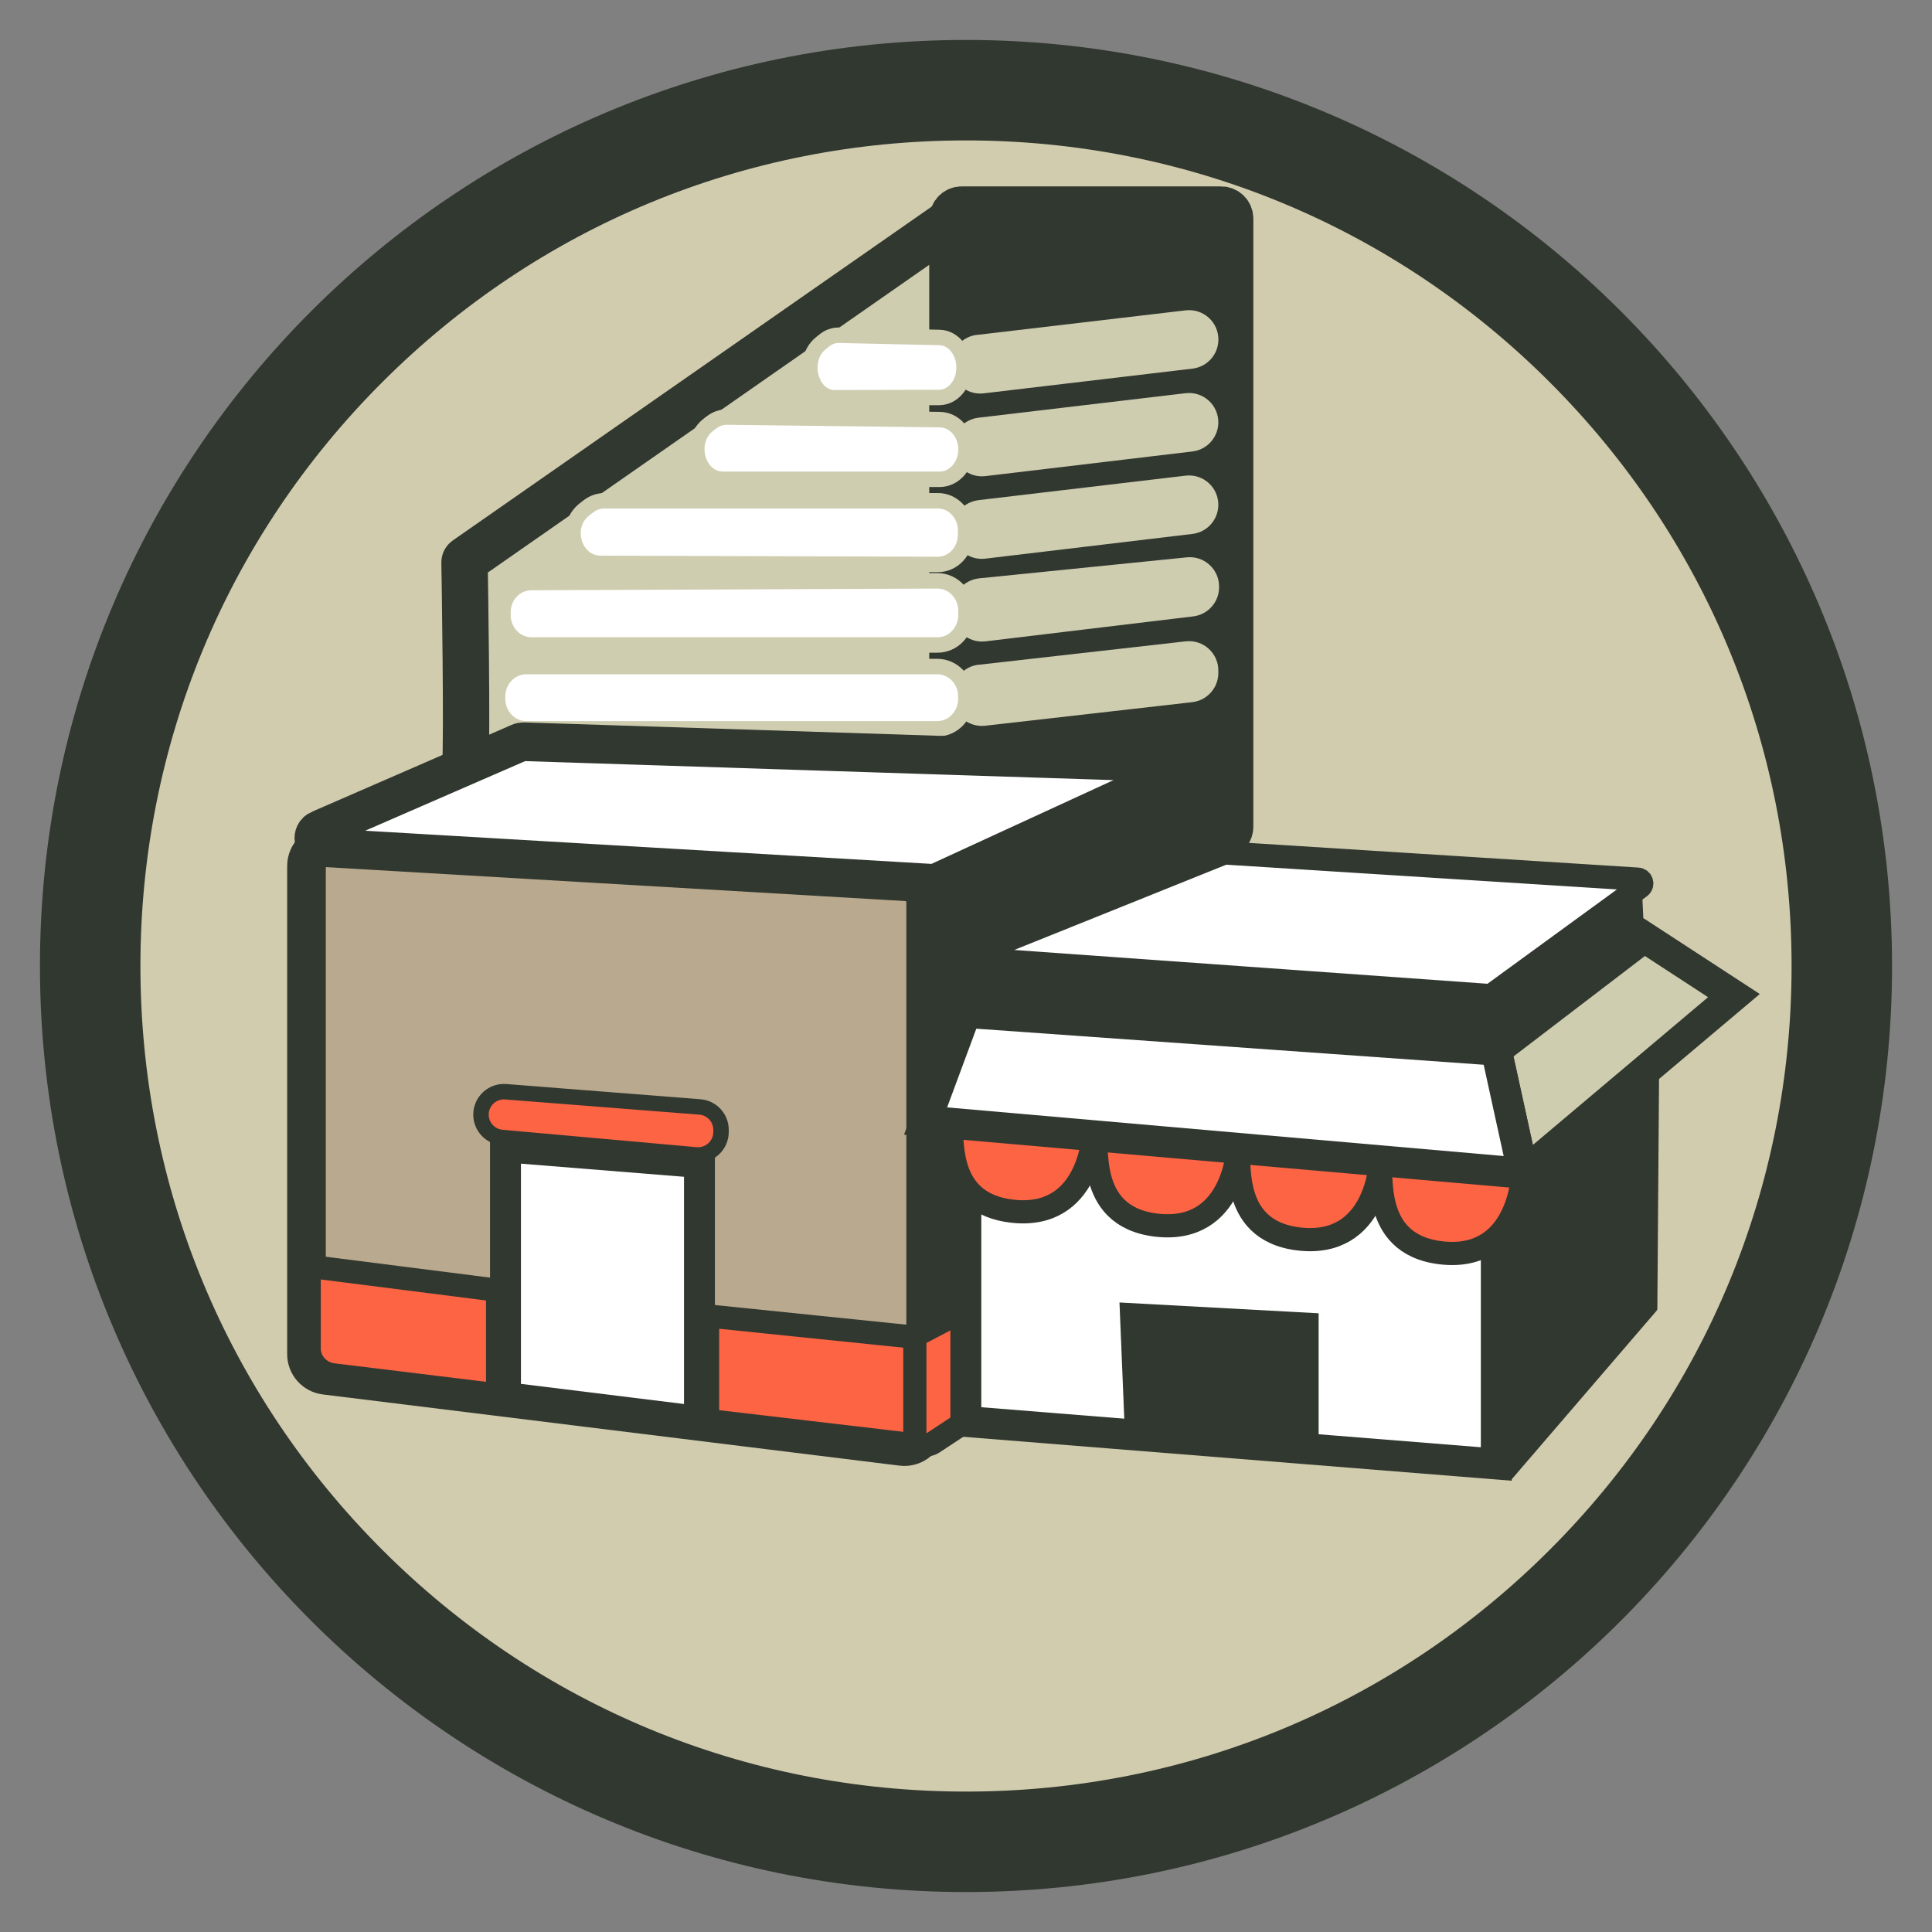 <?xml version="1.0" encoding="UTF-8"?>
<svg id="Capa_23" xmlns="http://www.w3.org/2000/svg" viewBox="0 0 250 250">
  <rect x="0" y="0" width="250" height="250" fill="#808080" stroke="none"/>
  <defs>
    <style>
      .cls-1, .cls-2, .cls-3, .cls-4, .cls-5, .cls-6, .cls-7, .cls-8, .cls-9, .cls-10 {
        stroke-miterlimit: 10;
      }

      .cls-1, .cls-2, .cls-3, .cls-4, .cls-5, .cls-6, .cls-7, .cls-9, .cls-10 {
        stroke: #313830;
      }

      .cls-1, .cls-3, .cls-8, .cls-9 {
        fill: #fff;
      }

      .cls-1, .cls-6 {
        stroke-width: 3px;
      }

      .cls-2, .cls-6 {
        fill: #fd6444;
      }

      .cls-2, .cls-8 {
        stroke-width: 2px;
      }

      .cls-11, .cls-5 {
        fill: #313830;
      }

      .cls-3, .cls-4 {
        stroke-width: 5px;
      }

      .cls-4 {
        fill: #b9a98e;
      }

      .cls-5, .cls-10 {
        stroke-width: 6px;
      }

      .cls-12 {
        fill: #d1ccae;
      }

      .cls-13, .cls-7, .cls-10 {
        fill: #cfcdb0;
      }

      .cls-7, .cls-9 {
        stroke-width: 4px;
      }

      .cls-8 {
        stroke: #cfcdb0;
      }
    </style>
  </defs>
  <g>
    <path class="cls-12" d="M125,238.33c-62.49,0-113.33-50.84-113.33-113.33S62.51,11.67,125,11.67s113.33,50.84,113.33,113.33-50.84,113.33-113.33,113.33Z"/>
    <path class="cls-11" d="M125,18.17c28.53,0,55.36,11.11,75.54,31.29,20.18,20.18,31.29,47,31.29,75.54s-11.11,55.36-31.29,75.54-47,31.29-75.54,31.29-55.36-11.11-75.54-31.29-31.29-47-31.29-75.54,11.11-55.36,31.29-75.54c20.18-20.18,47-31.29,75.54-31.29M125,5.17C58.82,5.17,5.17,58.82,5.17,125s53.65,119.83,119.83,119.83,119.83-53.65,119.83-119.83S191.18,5.17,125,5.17h0Z"/>
  </g>
  <path class="cls-10" d="M60.21,99.32c.26-4.17-.06-24.16-.1-26.55,0-.15.07-.28.19-.37l62.27-43.41c.29-.2.69,0,.69.36v68.1c0,.25-.21.45-.46.44l-53.78-1.81c-.07,0-.13.01-.2.04l-8,3.62c-.3.14-.64-.09-.62-.42Z"/>
  <path class="cls-5" d="M153.32,109.55l5.01-1.43c.5-.14.85-.6.85-1.13V28.29c0-.65-.52-1.17-1.17-1.17h-33.57c-.65,0-1.17.52-1.17,1.17v67.1c0,.63.5,1.15,1.13,1.17l26.3.88c.63.02,1.13.54,1.13,1.17v9.8c0,.78.75,1.34,1.49,1.13Z"/>
  <path class="cls-4" d="M42.5,109.3c12.57.39,62.78,3.88,74.72,4.72,1.44.1,2.56,1.3,2.56,2.75v67.67c0,1.66-1.45,2.94-3.09,2.73l-74.61-9.21c-1.38-.17-2.42-1.34-2.42-2.73v-63.17c0-1.56,1.29-2.8,2.84-2.75Z"/>
  <polygon class="cls-9" points="65.41 148.41 90.51 150.43 90.51 183.94 65.41 180.84 65.41 148.41"/>
  <path class="cls-11" d="M119.77,114.2c1.39-1.39,32.05-15.33,32.05-15.33v67.58l-32.05,21.1v-73.35Z"/>
  <path class="cls-2" d="M65.44,141.27l25.13,1.97c1.54.12,2.73,1.41,2.73,2.96v.28c0,1.74-1.5,3.11-3.23,2.96l-25.13-2.25c-1.53-.14-2.7-1.42-2.7-2.96h0c0-1.73,1.47-3.09,3.2-2.96Z"/>
  <path class="cls-6" d="M40.01,163.86l24.38,3.1v13.54l-21.3-2.6c-1.76-.22-3.08-1.68-3.08-3.4v-10.63Z"/>
  <path class="cls-6" d="M91.56,183.81l25.17,2.96c1.07.13,2-.71,2-1.78v-11.92l-27.17-2.79v13.53Z"/>
  <path class="cls-6" d="M150.43,167.15l-29.69,19.55c-1.01.67-2.36-.06-2.36-1.27v-11.63c0-.57.31-1.08.81-1.35l29.01-15.23c1.01-.53,2.23.2,2.23,1.34,0,3.57,0,9.58,0,8.59Z"/>
  <polygon class="cls-9" points="193.62 189.44 193.62 135.89 124.98 131.01 124.98 183.94 193.62 189.44"/>
  <polygon class="cls-11" points="124.98 131.01 124.65 123.95 192.93 128.83 212.43 114.2 212.76 121.26 193.25 135.89 124.98 131.01"/>
  <polygon class="cls-11" points="144.86 168.54 170.63 169.94 170.63 187.35 145.55 185.26 144.86 168.54"/>
  <path class="cls-11" d="M195.64,191.39l18.73-21.79c.06-.07.09-.15.09-.24l.33-44.67c0-.3-.34-.48-.58-.3l-19.06,14.08c-.09.07-.15.18-.15.29v52.38c0,.34.42.5.64.24Z"/>
  <path class="cls-1" d="M158.32,110.42l-31.41,12.63c-.55.22-.42,1.04.17,1.08l65.64,4.69c.13,0,.26-.03.37-.11l19.13-13.94c.42-.31.23-.98-.3-1.01l-53.36-3.38c-.08,0-.17,0-.24.04Z"/>
  <polygon class="cls-7" points="212.76 121.26 224.37 128.83 197.11 151.82 193.62 135.89 212.76 121.26"/>
  <path class="cls-13" d="M126.4,43.34l27.02-3.18c2.29-.27,4.29,1.55,4.24,3.85h0c-.04,1.9-1.47,3.47-3.35,3.69l-27.02,3.2c-2.26.27-4.25-1.5-4.24-3.78v-.03c0-1.92,1.45-3.53,3.35-3.76Z"/>
  <path class="cls-13" d="M126.62,54.05l26.79-3.17c2.29-.27,4.29,1.54,4.24,3.85h0c-.04,1.89-1.47,3.47-3.35,3.69l-26.79,3.19c-2.26.27-4.25-1.5-4.25-3.78v-.02c0-1.92,1.44-3.53,3.35-3.76Z"/>
  <path class="cls-13" d="M126.6,64.72l26.81-3.17c2.29-.27,4.29,1.54,4.24,3.85h0c-.04,1.89-1.47,3.47-3.35,3.69l-26.81,3.2c-2.26.27-4.25-1.5-4.25-3.78v-.02c0-1.92,1.45-3.53,3.35-3.76Z"/>
  <path class="cls-13" d="M126.64,86.02l26.79-3.03c2.28-.26,4.27,1.55,4.22,3.85v.32c-.04,1.9-1.48,3.48-3.37,3.7l-26.79,3.05c-2.26.26-4.23-1.51-4.23-3.79v-.35c0-1.93,1.46-3.54,3.37-3.76Z"/>
  <path class="cls-13" d="M126.69,74.84l26.88-2.72c2.24-.23,4.18,1.53,4.18,3.78v.09c0,1.92-1.44,3.54-3.34,3.77l-26.88,3.23c-2.27.27-4.26-1.5-4.25-3.78v-.6c0-1.94,1.48-3.57,3.42-3.77Z"/>
  <path class="cls-8" d="M68.11,94.31h53.16c2.05,0,3.71-1.73,3.71-3.86v-.34c0-2.13-1.66-3.86-3.71-3.86h-53.17c-2.08,0-3.76,1.79-3.71,3.95v.34c.06,2.09,1.7,3.77,3.72,3.77Z"/>
  <path class="cls-8" d="M68.78,83.46h52.53c2.03,0,3.67-1.72,3.68-3.84v-.58c.01-2.14-1.65-3.89-3.7-3.88l-52.54.22c-2.06,0-3.72,1.79-3.67,3.95v.36c.06,2.09,1.69,3.77,3.69,3.77Z"/>
  <path class="cls-8" d="M77.72,72.9l43.63.14c1.98,0,3.59-1.71,3.6-3.84v-.52c.01-2.14-1.59-3.88-3.58-3.88h-43.14c-.75,0-1.48.25-2.09.72l-.49.38c-2.83,2.18-1.4,6.99,2.08,7Z"/>
  <path class="cls-8" d="M93.58,62.02h28.01c1.87,0,3.4-1.71,3.41-3.84h0c.01-2.13-1.5-3.86-3.37-3.88l-27.58-.33c-.7,0-1.38.23-1.96.67l-.43.33c-2.77,2.14-1.44,7.05,1.92,7.05Z"/>
  <path class="cls-8" d="M108.04,51.47l13.49-.04c1.78,0,3.22-1.72,3.22-3.85v-.04c0-2.11-1.41-3.83-3.17-3.87l-13.03-.29c-.67-.01-1.33.22-1.88.67l-.46.37c-2.63,2.14-1.35,7.06,1.83,7.05Z"/>
  <path class="cls-3" d="M41.37,107.33l25.83-11.24c.18-.08.37-.11.57-.11l81.76,2.64c1.34.04,1.72,1.78.51,2.34l-28.73,13.22c-.2.09-.41.13-.63.12l-78.87-4.62c-1.33-.08-1.66-1.82-.45-2.35Z"/>
  <path class="cls-6" d="M123.55,145.18c-.3-.03-.54.23-.5.53.29,2.24-.47,10.03,7.88,11.01,10.12,1.19,10.57-10,10.57-10l-17.95-1.54Z"/>
  <path class="cls-6" d="M141.5,146.92c.98.3-1.5,10.47,8.12,11.61,10.12,1.19,10.57-10,10.57-10l-18.69-1.61Z"/>
  <path class="cls-6" d="M159.95,148.71c.98.3-1.5,10.47,8.12,11.61,10.12,1.19,10.57-10,10.57-10l-18.69-1.61Z"/>
  <path class="cls-6" d="M178.33,150.5c.98.3-1.5,10.47,8.12,11.61,10.12,1.19,10.57-10,10.57-10l-18.69-1.61Z"/>
  <polygon class="cls-9" points="124.98 131.01 119.77 145.06 197.11 151.82 193.62 135.89 124.98 131.01"/>
</svg>
